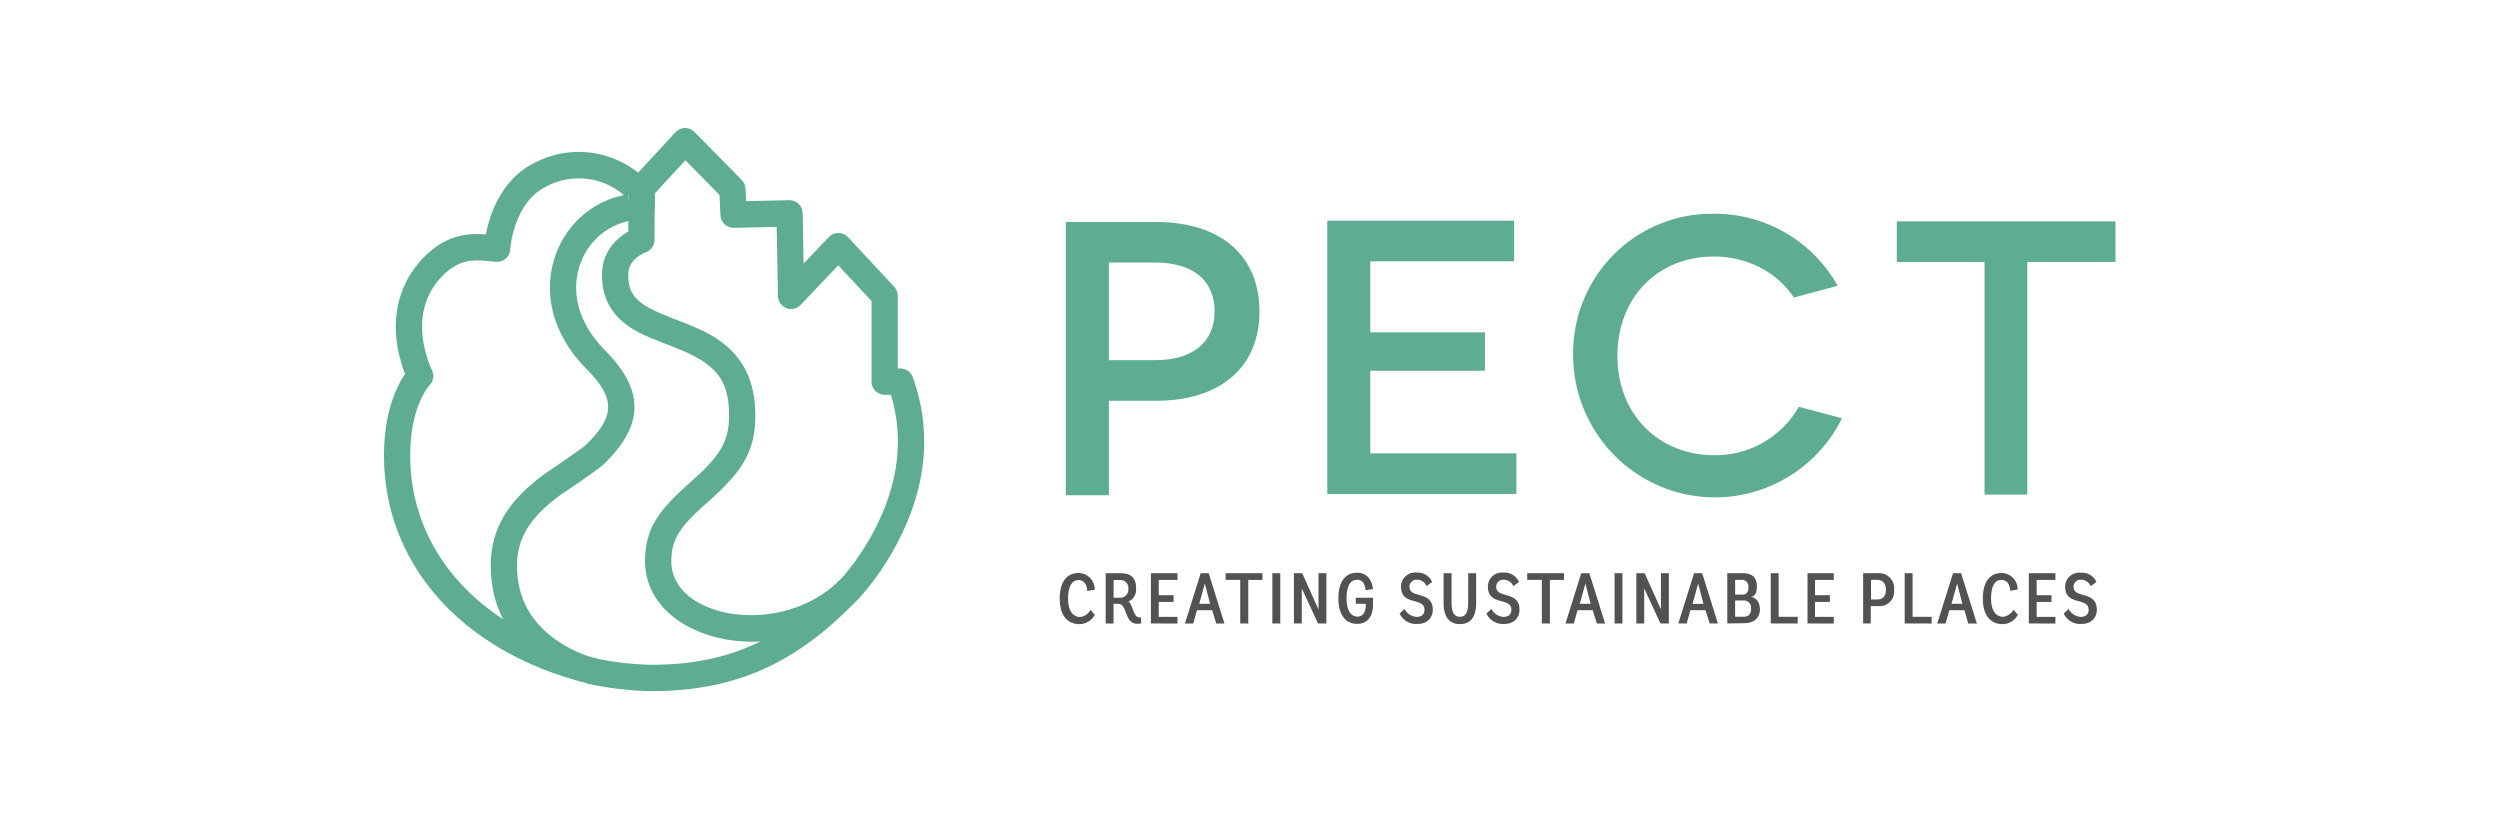 <svg width="293" height="96" viewBox="0 0 293 96" fill="none" xmlns="http://www.w3.org/2000/svg">
<path d="M135.499 26.02C143.059 26.02 147.609 29.953 147.609 36.498C147.609 43.042 143.028 46.97 135.499 46.97H129.958V58.042H124.91V26.02H135.499ZM135.382 42.213C139.845 42.213 142.351 40.061 142.351 36.492C142.351 32.78 139.71 30.77 135.382 30.77H129.958V42.213H135.382Z" fill="#5FAC94"></path>
<path d="M177.721 53.133V57.89H155.559V25.867H177.457V30.624H160.601V38.95H174.034V43.453H160.601V53.133H177.721Z" fill="#5FAC94"></path>
<path d="M210.233 34.87C208.319 31.894 204.723 30.064 200.9 30.064C194.301 30.064 189.56 34.82 189.56 41.73C189.56 48.639 194.479 53.352 200.9 53.352C204.988 53.413 208.787 51.242 210.824 47.68L215.879 49.022C212.455 55.947 204.747 59.605 197.249 57.864C189.75 56.122 184.422 49.437 184.37 41.705C184.283 37.27 185.995 32.989 189.113 29.849C192.23 26.708 196.486 24.977 200.9 25.053C206.894 25.02 212.436 28.251 215.38 33.496L210.233 34.87Z" fill="#5FAC94"></path>
<path d="M247.934 25.945V30.702H237.597V57.968H232.586V30.702H222.305V25.945H247.934Z" fill="#5FAC94"></path>
<path d="M128.312 72.055C127.957 72.721 127.271 73.14 126.52 73.15C125.16 73.15 124.199 72.198 124.199 70.169C124.199 68.14 125.061 67.156 126.403 67.156C126.915 67.158 127.405 67.367 127.762 67.736C128.119 68.105 128.313 68.603 128.299 69.117L127.425 69.266C127.425 69.266 127.425 67.985 126.409 67.985C125.695 67.985 125.178 68.604 125.178 70.169C125.178 71.734 125.868 72.315 126.576 72.315C127.097 72.256 127.558 71.944 127.807 71.48L128.312 72.055Z" fill="#515251"></path>
<path d="M133.748 73.062C133.585 73.093 133.42 73.107 133.255 73.105C131.753 73.105 132.147 70.767 131.082 70.767H130.509V73.075H129.586V67.18H131.31C132.541 67.18 133.157 67.699 133.157 68.992C133.202 69.63 132.852 70.229 132.276 70.501C132.806 70.947 132.836 72.357 133.508 72.357H133.717L133.748 73.062ZM131.193 70.056C131.474 70.084 131.753 69.986 131.956 69.788C132.159 69.59 132.265 69.313 132.245 69.029C132.281 68.754 132.192 68.478 132.004 68.274C131.816 68.071 131.548 67.963 131.273 67.978H130.516V70.056H131.193Z" fill="#515251"></path>
<path d="M134.887 73.068V67.18H138.002V67.965H135.804V69.759H137.546V70.545H135.804V72.295H138.002V73.081L134.887 73.068Z" fill="#515251"></path>
<path d="M142.064 71.516H140.285L139.848 73.075H138.875L140.722 67.18H141.658L143.505 73.075H142.544L142.064 71.516ZM140.55 70.767H141.824L141.208 68.392L140.55 70.767Z" fill="#515251"></path>
<path d="M145.356 73.068V67.959H143.645V67.18H147.954V67.965H146.298V73.075L145.356 73.068Z" fill="#515251"></path>
<path d="M149.121 73.068V67.18H150.045V73.075L149.121 73.068Z" fill="#515251"></path>
<path d="M154.47 73.068L152.568 68.961V73.068H151.645V67.18H152.623L154.526 71.423V67.18H155.455V73.075L154.47 73.068Z" fill="#515251"></path>
<path d="M160.916 70.966C160.916 72.092 160.362 73.119 159.07 73.119C157.777 73.119 156.859 72.166 156.859 70.137C156.859 68.109 157.715 67.125 159.057 67.125C160.719 67.125 160.904 68.826 160.904 69.036L160.042 69.179C160.042 69.179 160.042 67.942 159.045 67.942C158.331 67.942 157.814 68.56 157.814 70.125C157.814 71.69 158.429 72.271 159.088 72.271C159.747 72.271 160.067 71.696 160.067 70.96V70.768H158.897V70.057H160.916V70.966Z" fill="#515251"></path>
<path d="M167.2 68.695C167.007 68.238 166.561 67.941 166.067 67.941C165.836 67.923 165.608 68.004 165.441 68.165C165.273 68.325 165.181 68.549 165.186 68.782C165.186 70.204 167.926 69.184 167.926 71.46C167.926 72.314 167.372 73.13 166.079 73.13C165.213 73.184 164.403 72.701 164.035 71.912L164.602 71.367C164.883 71.902 165.417 72.255 166.018 72.301C166.633 72.301 166.953 71.98 166.953 71.466C166.953 69.932 164.195 71.064 164.195 68.763C164.191 68.295 164.385 67.847 164.729 67.531C165.074 67.214 165.535 67.06 165.999 67.106C166.786 67.038 167.528 67.481 167.846 68.207L167.2 68.695Z" fill="#515251"></path>
<path d="M172.075 67.18H173.004V70.674C173.004 72.53 172.161 73.149 171.108 73.149C170.056 73.149 169.188 72.53 169.188 70.674V67.18H170.123V70.718C170.123 71.738 170.419 72.289 171.102 72.289C171.785 72.289 172.069 71.732 172.069 70.718L172.075 67.18Z" fill="#515251"></path>
<path d="M177.363 68.695C177.17 68.238 176.724 67.941 176.23 67.941C175.999 67.923 175.772 68.004 175.604 68.165C175.436 68.325 175.344 68.549 175.35 68.782C175.35 70.204 178.089 69.184 178.089 71.46C178.089 72.314 177.535 73.13 176.243 73.13C175.382 73.177 174.578 72.695 174.211 71.912L174.783 71.367C175.065 71.902 175.599 72.255 176.199 72.301C176.815 72.301 177.135 71.98 177.135 71.466C177.135 69.932 174.377 71.064 174.377 68.763C174.373 68.295 174.567 67.847 174.911 67.531C175.255 67.214 175.717 67.06 176.181 67.106C176.968 67.038 177.71 67.481 178.028 68.207L177.363 68.695Z" fill="#515251"></path>
<path d="M180.704 73.068V67.959H178.992V67.18H183.302V67.965H181.646V73.075L180.704 73.068Z" fill="#515251"></path>
<path d="M186.666 71.516H184.886L184.449 73.075H183.477L185.323 67.18H186.272L188.118 73.075H187.152L186.666 71.516ZM185.151 70.767H186.425L185.81 68.392L185.151 70.767Z" fill="#515251"></path>
<path d="M189.227 73.068V67.18H190.15V73.075L189.227 73.068Z" fill="#515251"></path>
<path d="M194.603 73.068L192.701 68.961V73.068H191.777V67.18H192.756L194.659 71.423V67.18H195.588V73.075L194.603 73.068Z" fill="#515251"></path>
<path d="M199.882 71.518H198.103L197.684 73.071H196.699L198.546 67.176H199.494L201.341 73.071H200.375L199.882 71.518ZM198.368 70.77H199.642L199.026 68.394L198.368 70.77Z" fill="#515251"></path>
<path d="M202.438 73.068V67.18H204.284C205.313 67.18 205.91 67.644 205.91 68.72C205.91 69.796 205.405 69.957 205.171 69.957C205.497 69.957 206.261 70.279 206.261 71.411C206.261 72.543 205.423 73.037 204.494 73.037L202.438 73.068ZM204.198 69.691C204.74 69.691 204.919 69.332 204.919 68.825C204.949 68.587 204.868 68.349 204.699 68.179C204.531 68.01 204.293 67.928 204.057 67.959H203.361V69.691H204.198ZM204.321 72.283C204.826 72.283 205.226 72.079 205.226 71.33C205.259 71.069 205.169 70.807 204.984 70.621C204.799 70.435 204.538 70.345 204.278 70.378H203.355V72.283H204.321Z" fill="#515251"></path>
<path d="M207.531 73.068V67.18H208.455V72.289H210.689V73.075L207.531 73.068Z" fill="#515251"></path>
<path d="M211.84 73.068V67.18H214.918V67.965H212.72V69.759H214.462V70.545H212.72V72.295H214.918V73.081L211.84 73.068Z" fill="#515251"></path>
<path d="M218.359 73.071V67.182H220.052C220.584 67.124 221.113 67.312 221.49 67.694C221.866 68.076 222.049 68.609 221.985 69.143C222.043 69.654 221.869 70.164 221.511 70.531C221.152 70.899 220.648 71.084 220.139 71.036H219.252V73.071H218.359ZM220.009 70.257C220.68 70.257 221.031 69.867 221.031 69.137C221.031 68.407 220.699 67.956 219.978 67.956H219.283V70.257H220.009Z" fill="#515251"></path>
<path d="M223.23 73.068V67.18H224.154V72.289H226.389V73.075L223.23 73.068Z" fill="#515251"></path>
<path d="M230.23 71.516H228.463L228.026 73.075H227.047L228.894 67.18H229.842L231.689 73.075H230.679L230.23 71.516ZM228.715 70.767H229.99L229.374 68.392L228.715 70.767Z" fill="#515251"></path>
<path d="M236.499 72.055C236.145 72.721 235.459 73.14 234.708 73.15C233.353 73.15 232.387 72.198 232.387 70.169C232.387 68.14 233.249 67.156 234.591 67.156C235.095 67.163 235.577 67.37 235.929 67.734C236.281 68.097 236.475 68.585 236.468 69.092L235.594 69.241C235.594 69.241 235.594 67.96 234.578 67.96C233.864 67.96 233.347 68.579 233.347 70.144C233.347 71.709 234.037 72.29 234.745 72.29C235.267 72.232 235.727 71.92 235.976 71.455L236.499 72.055Z" fill="#515251"></path>
<path d="M237.777 73.068V67.18H240.892V67.965H238.695V69.759H240.437V70.545H238.695V72.295H240.892V73.081L237.777 73.068Z" fill="#515251"></path>
<path d="M245.028 68.695C244.835 68.238 244.389 67.941 243.895 67.94C243.664 67.923 243.437 68.004 243.269 68.164C243.101 68.325 243.009 68.549 243.015 68.781C243.015 70.204 245.754 69.183 245.754 71.46C245.754 72.313 245.2 73.13 243.907 73.13C243.042 73.182 242.232 72.7 241.863 71.911L242.436 71.367C242.717 71.902 243.252 72.254 243.852 72.301C244.467 72.301 244.788 71.979 244.788 71.466C244.788 69.932 242.03 71.064 242.03 68.763C242.03 68.293 242.23 67.845 242.579 67.532C242.928 67.22 243.393 67.071 243.858 67.124C244.638 67.052 245.379 67.484 245.705 68.2L245.028 68.695Z" fill="#515251"></path>
<path d="M105.531 43.181C106.179 43.181 106.757 43.589 106.978 44.201C109.559 51.357 108.236 58.411 104.499 64.852C103.676 66.272 102.793 67.548 101.909 68.665C101.371 69.343 100.945 69.825 100.686 70.091C96.554 74.253 90.59 75.93 85.071 74.939C79.555 73.949 75.599 70.448 75.599 65.802C75.599 62.082 77.006 60.001 80.644 56.761C80.717 56.696 80.984 56.459 81.042 56.407C84.35 53.462 85.449 51.799 85.449 48.687C85.449 44.286 83.716 42.531 78.981 40.678C78.809 40.611 78.632 40.542 78.406 40.456C78.327 40.426 77.935 40.275 77.824 40.233C75.38 39.294 74.163 38.705 73.004 37.724C71.397 36.365 70.551 34.561 70.551 32.214C70.551 30.352 71.357 28.874 72.654 27.807C72.987 27.533 73.319 27.309 73.634 27.129L73.66 22.056C73.662 21.669 73.808 21.296 74.071 21.012L79.168 15.494C79.764 14.849 80.775 14.833 81.391 15.46L86.932 21.095C87.199 21.367 87.357 21.729 87.374 22.111L87.441 23.577L92.5 23.462C93.353 23.443 94.058 24.123 94.074 24.98L94.183 30.889L97.142 27.781C97.752 27.139 98.773 27.145 99.377 27.792L104.807 33.612C105.075 33.899 105.223 34.277 105.223 34.67V43.181H105.531ZM98.742 67.648C98.969 67.391 99.224 67.087 99.5 66.738C100.297 65.734 101.095 64.579 101.84 63.294C104.974 57.891 106.177 52.103 104.421 46.274H103.684C102.834 46.274 102.145 45.582 102.145 44.728V35.282L98.243 31.099L93.826 35.739C92.876 36.736 91.2 36.079 91.175 34.699L91.025 26.589L86.007 26.703C85.171 26.722 84.473 26.067 84.435 25.227L84.326 22.846L80.331 18.782L76.735 22.674L76.707 28.134C76.704 28.805 76.269 29.398 75.632 29.6C75.603 29.61 75.503 29.648 75.357 29.719C75.1 29.844 74.841 30.005 74.604 30.2C73.977 30.716 73.629 31.354 73.629 32.214C73.629 34.767 74.805 35.762 78.924 37.344C79.032 37.386 79.424 37.536 79.504 37.567C79.736 37.656 79.919 37.727 80.098 37.796C82.747 38.833 84.362 39.712 85.753 41.12C87.578 42.968 88.527 45.437 88.527 48.687C88.527 52.919 86.992 55.241 83.084 58.722C83.025 58.775 82.758 59.012 82.686 59.075C79.654 61.776 78.677 63.221 78.677 65.802C78.677 72.504 91.623 74.829 98.487 67.927C98.53 67.883 98.617 67.789 98.742 67.648Z" fill="#5FAC94"></path>
<path d="M98.403 68.018C91.983 74.73 85.686 77.91 76.395 77.91C74.134 77.873 71.856 77.611 69.621 77.128C68.79 76.948 67.971 77.48 67.793 78.315C67.614 79.15 68.143 79.972 68.974 80.152C71.406 80.677 73.883 80.962 76.371 81.002C86.603 81.003 93.662 77.437 100.622 70.161C101.211 69.545 101.192 68.566 100.579 67.974C99.966 67.383 98.992 67.402 98.403 68.018Z" fill="#5FAC94"></path>
<path d="M58.213 23.658C59.257 21.587 60.779 19.954 62.816 18.998C67.437 16.669 73.045 17.826 76.379 21.795C76.614 22.074 76.742 22.428 76.742 22.793V24.209C76.742 25.063 76.053 25.756 75.203 25.756C71.985 25.756 69.192 27.774 68.052 30.804C66.823 34.071 67.715 37.854 70.916 41.066C75.717 45.883 75.309 49.926 70.877 54.304C70.08 55.091 65.829 57.905 65.692 58.005C62.29 60.488 60.588 62.941 60.588 66.287C60.595 70.106 62.249 72.903 65.063 74.924C66.071 75.649 67.16 76.218 68.248 76.646C68.627 76.795 68.977 76.915 69.288 77.008C69.465 77.062 69.583 77.093 69.631 77.104L68.914 80.112C53.58 76.27 45 65.637 45 53.411C45 50.269 45.554 47.673 46.492 45.597C46.798 44.918 47.13 44.333 47.468 43.84C47.357 43.551 47.24 43.22 47.124 42.851C46.255 40.088 46.069 37.181 47.023 34.401C47.368 33.397 47.857 32.442 48.499 31.549C49.19 30.588 49.941 29.804 50.748 29.186C52.731 27.668 54.597 27.287 56.938 27.465C57.214 26.093 57.617 24.84 58.213 23.658ZM69.659 77.111C71.632 77.605 70.924 80.575 68.942 80.118C68.553 80.028 67.921 79.839 67.126 79.526C65.815 79.01 64.504 78.325 63.273 77.44C61.435 76.12 59.965 74.502 58.97 72.576C61.955 74.525 65.528 76.076 69.659 77.111ZM74.027 23.79L75.203 22.793H73.664V23.386C73.789 23.516 73.91 23.651 74.027 23.79ZM64.158 21.781C62.76 22.438 61.712 23.561 60.959 25.055C60.499 25.967 60.18 26.96 59.98 27.955C59.91 28.303 59.86 28.625 59.827 28.91C59.809 29.073 59.8 29.18 59.798 29.222C59.756 30.064 59.051 30.717 58.213 30.691C58.062 30.686 57.905 30.674 57.703 30.652C57.602 30.642 57.239 30.6 57.206 30.596C55.285 30.384 54.006 30.58 52.614 31.646C52.052 32.076 51.512 32.64 50.994 33.36C50.531 34.004 50.181 34.688 49.933 35.41C49.227 37.468 49.372 39.734 50.059 41.919C50.187 42.327 50.324 42.695 50.459 43.015C50.536 43.197 50.592 43.316 50.617 43.364C50.925 43.968 50.806 44.703 50.324 45.177C50.301 45.199 50.211 45.304 50.073 45.496C49.814 45.856 49.548 46.313 49.295 46.875C48.539 48.548 48.078 50.708 48.078 53.411C48.078 61.009 51.849 67.927 58.97 72.576C58.031 70.759 57.514 68.666 57.51 66.29C57.51 61.757 59.764 58.51 63.883 55.503C64.256 55.23 68.174 52.637 68.719 52.098C72.016 48.842 72.227 46.752 68.741 43.254C64.699 39.199 63.507 34.139 65.173 29.71C66.508 26.161 69.504 23.59 73.118 22.868C70.672 20.752 67.151 20.274 64.158 21.781Z" fill="#5FAC94"></path>
</svg>

